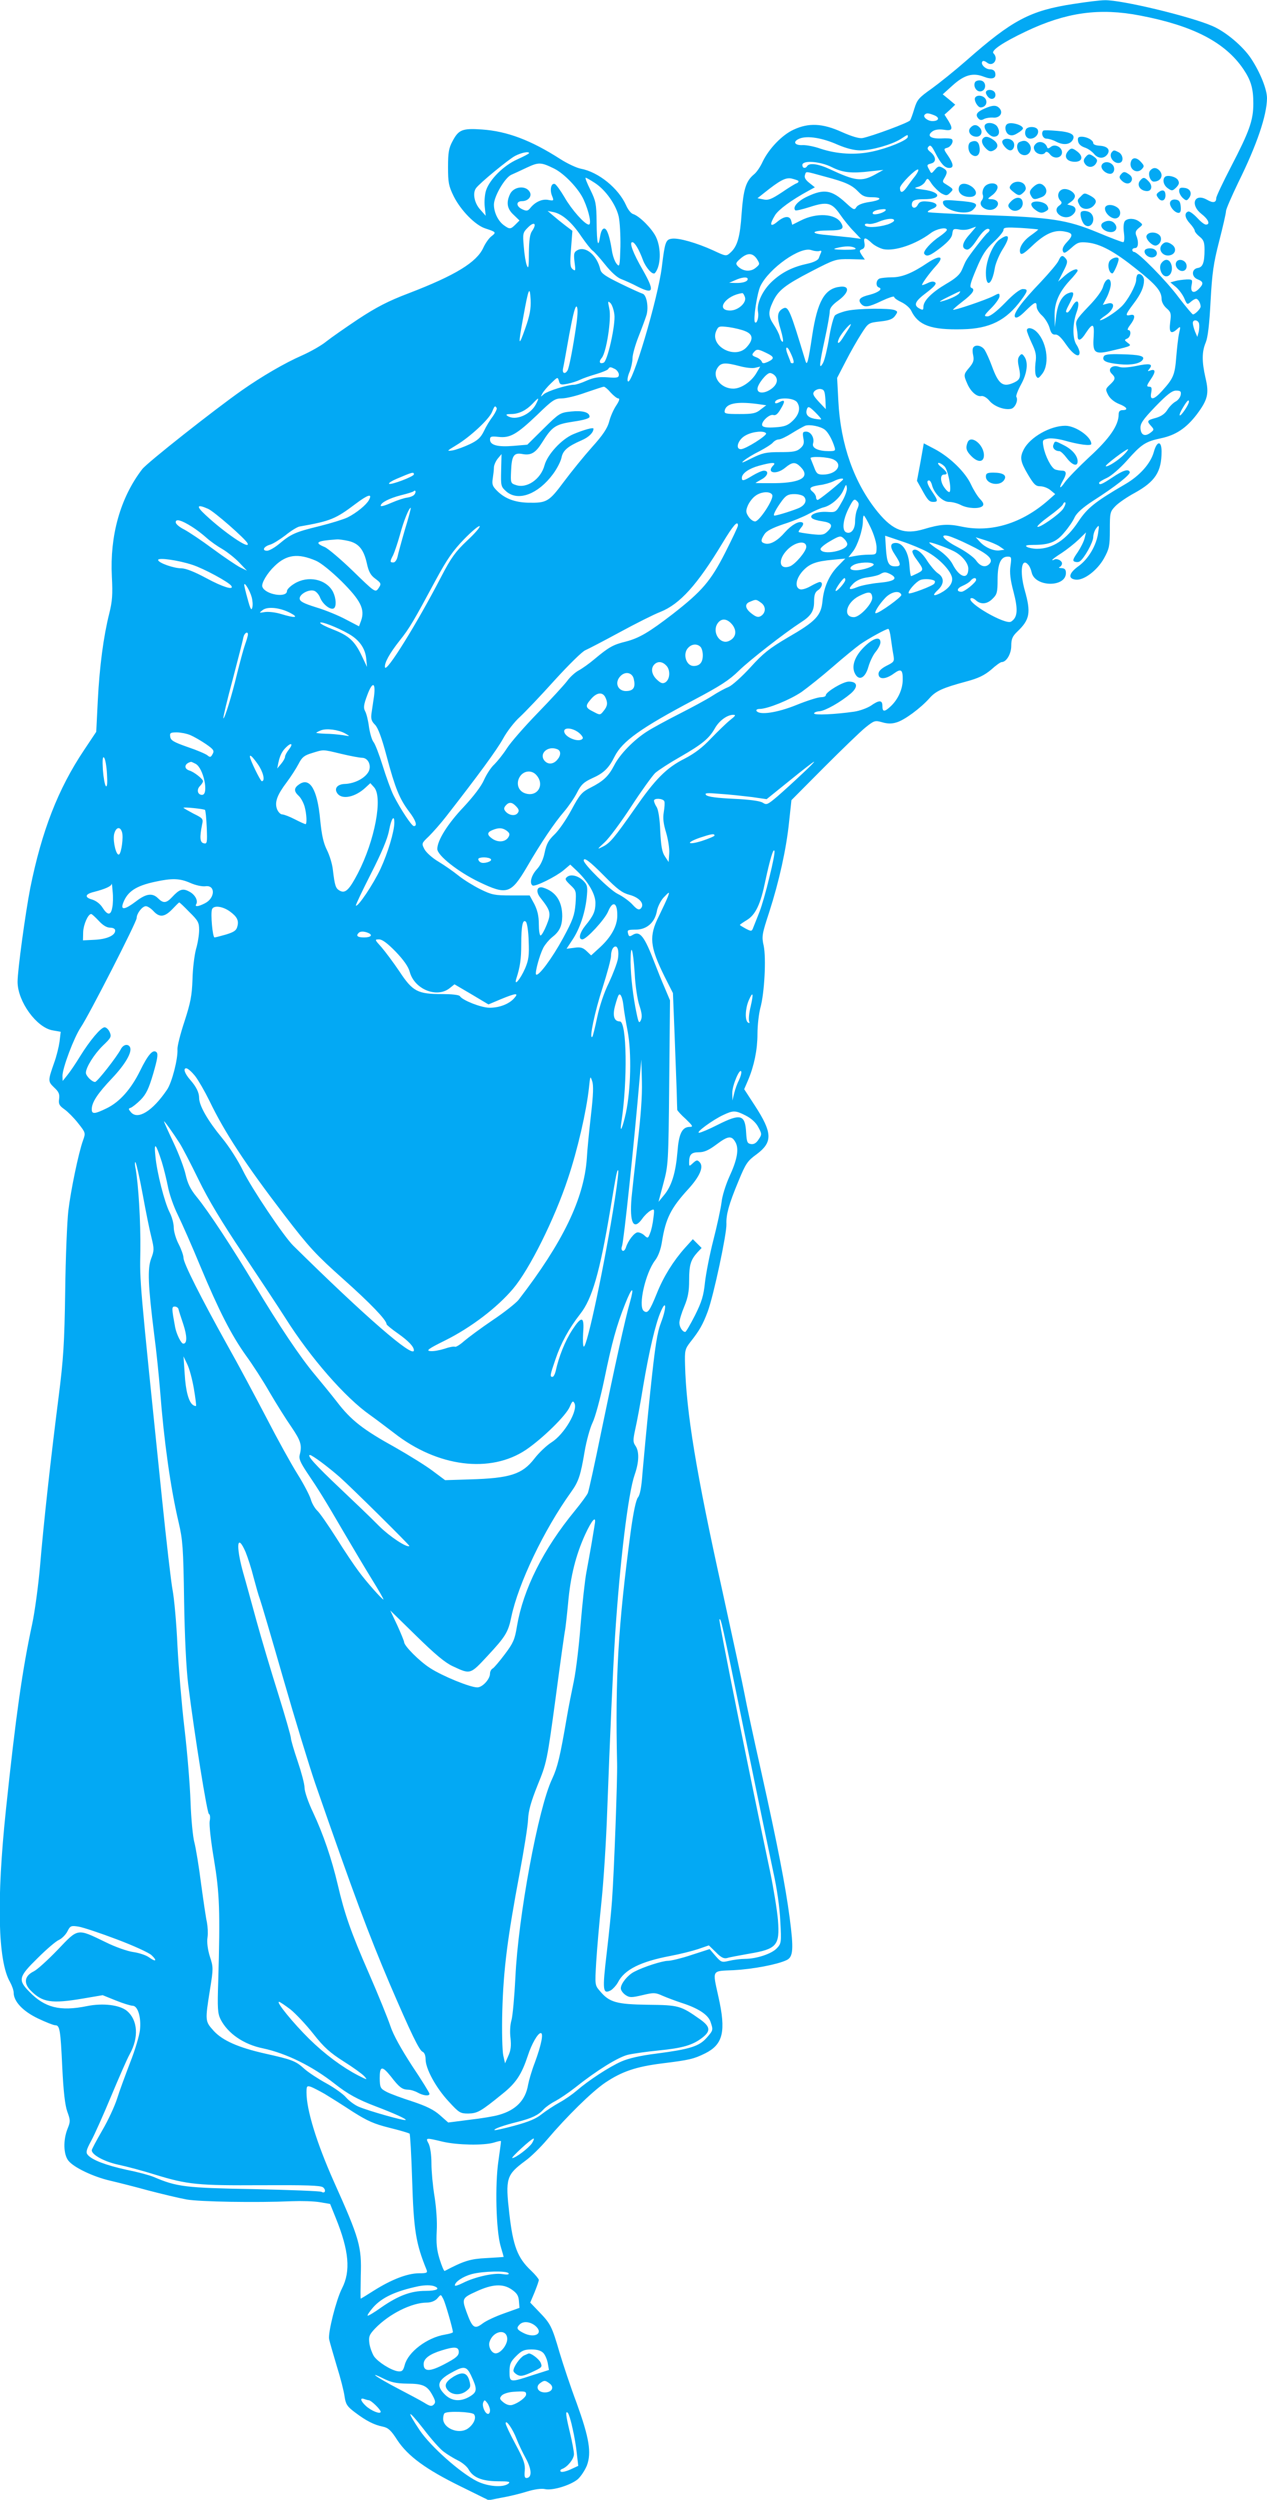 <?xml version="1.0" standalone="no"?>
<!DOCTYPE svg PUBLIC "-//W3C//DTD SVG 20010904//EN"
 "http://www.w3.org/TR/2001/REC-SVG-20010904/DTD/svg10.dtd">
<svg version="1.0" xmlns="http://www.w3.org/2000/svg"
 width="649pt" height="1280pt" viewBox="0 0 649 1280"
 preserveAspectRatio="xMidYMid meet">
<g transform="translate(0,1280) scale(0.1,-0.1)"
fill="#03a9f4" stroke="none">
<path d="M5500 12780 c-224 -34 -315 -83 -550 -290 -58 -51 -138 -115 -178
-144 -65 -46 -74 -56 -88 -101 -8 -27 -18 -55 -22 -61 -7 -12 -197 -82 -244
-91 -17 -3 -54 8 -106 31 -99 45 -170 48 -247 12 -59 -27 -126 -97 -158 -163
-12 -27 -32 -56 -45 -66 -41 -34 -54 -76 -63 -198 -8 -123 -22 -171 -58 -203
-21 -19 -22 -19 -88 12 -86 39 -175 64 -210 60 -33 -4 -37 -15 -53 -146 -20
-162 -155 -615 -174 -584 -4 6 0 28 9 48 8 20 15 52 15 70 0 18 14 68 31 111
17 43 35 92 40 108 13 41 1 105 -19 111 -10 3 -61 26 -114 52 -78 38 -98 52
-103 72 -16 72 -75 122 -117 99 -18 -10 -20 -17 -15 -61 6 -44 5 -48 -9 -37
-14 11 -15 28 -9 105 l7 92 -37 28 c-21 16 -49 39 -64 52 l-26 22 30 -6 c45
-9 95 -53 143 -125 24 -35 50 -67 57 -72 7 -4 36 -36 64 -71 31 -39 63 -68 83
-75 18 -7 57 -24 85 -39 82 -41 87 -23 26 85 -51 88 -71 143 -54 143 12 0 34
-36 55 -93 15 -39 50 -78 61 -65 30 35 33 125 6 183 -19 42 -85 109 -118 119
-11 3 -27 24 -36 45 -39 87 -141 170 -231 187 -22 4 -69 26 -105 49 -151 97
-273 143 -402 152 -101 7 -120 -1 -151 -60 -19 -35 -23 -58 -23 -132 0 -79 3
-97 29 -150 36 -72 111 -149 163 -165 55 -18 56 -20 30 -40 -13 -10 -31 -36
-41 -58 -34 -75 -144 -142 -381 -233 -108 -41 -167 -72 -260 -133 -66 -44
-139 -95 -163 -114 -24 -20 -80 -52 -125 -72 -89 -39 -204 -106 -307 -178
-137 -96 -489 -373 -512 -405 -112 -146 -166 -340 -155 -550 5 -91 2 -126 -13
-187 -30 -119 -50 -272 -59 -446 l-8 -161 -62 -93 c-134 -200 -217 -415 -276
-707 -25 -129 -65 -421 -65 -480 0 -101 98 -236 181 -249 l40 -7 -6 -51 c-4
-28 -16 -76 -27 -106 -33 -94 -33 -97 -1 -128 24 -22 29 -34 26 -58 -4 -26 0
-35 27 -54 17 -12 49 -44 70 -71 39 -49 39 -50 25 -89 -23 -64 -63 -258 -75
-360 -6 -52 -14 -237 -16 -410 -4 -270 -9 -348 -34 -545 -39 -305 -76 -638
-95 -865 -9 -102 -27 -234 -40 -295 -50 -232 -84 -469 -135 -955 -48 -459 -41
-771 21 -878 10 -18 19 -43 19 -55 0 -45 47 -95 124 -132 40 -19 80 -35 89
-35 23 0 27 -21 36 -216 6 -123 14 -194 26 -227 16 -44 16 -50 1 -87 -23 -58
-21 -131 4 -163 27 -35 128 -83 215 -103 39 -9 126 -31 195 -50 69 -18 157
-39 195 -46 68 -12 356 -17 540 -9 50 2 114 0 143 -5 l53 -9 29 -72 c68 -168
77 -272 32 -360 -30 -58 -73 -229 -66 -261 3 -15 21 -76 39 -137 19 -60 37
-131 40 -156 6 -40 13 -51 53 -81 58 -44 98 -64 142 -73 29 -6 43 -19 75 -69
55 -83 147 -150 324 -237 l144 -71 66 13 c36 6 94 20 129 31 39 12 75 17 93
13 38 -9 130 19 168 50 16 14 37 46 47 70 25 66 12 143 -52 320 -31 82 -70
200 -88 260 -39 134 -46 147 -104 207 l-46 48 22 52 c12 30 22 58 22 64 0 5
-18 27 -40 48 -69 65 -92 125 -111 291 -21 182 -15 199 82 271 28 20 78 69
111 108 101 119 229 245 298 292 85 57 157 82 294 99 137 17 159 22 218 51 92
46 108 112 68 290 -31 141 -36 131 78 136 97 5 225 29 272 52 33 16 36 56 15
216 -22 166 -61 368 -146 750 -39 173 -77 351 -85 395 -8 44 -60 283 -114 530
-134 605 -185 915 -191 1158 -2 72 0 80 27 115 46 58 64 89 89 156 30 80 98
399 96 448 -2 49 12 101 62 221 37 90 46 103 93 137 83 62 81 110 -10 250
l-54 83 19 44 c32 75 49 158 49 239 0 44 7 104 15 134 21 76 30 253 17 317
-11 48 -9 59 28 172 51 158 88 325 102 463 l12 111 166 167 c91 91 187 184
213 205 45 36 49 37 85 27 27 -8 49 -9 74 -1 40 11 124 73 170 125 32 36 67
52 186 84 64 17 94 32 129 61 24 22 48 39 54 39 24 0 49 42 49 83 0 35 6 49
31 73 64 61 71 96 38 212 -27 97 -16 172 19 129 6 -6 14 -25 17 -40 19 -74
175 -75 175 -1 0 18 -6 24 -22 25 -13 0 -17 3 -10 6 6 2 12 11 12 18 0 15 -27
28 -41 19 -5 -3 -9 -3 -9 -1 0 3 22 19 49 36 26 17 65 48 86 68 l38 37 -7 -29
c-4 -17 -20 -49 -36 -73 -24 -34 -27 -44 -15 -48 8 -3 19 -3 25 1 23 14 70 99
70 125 0 14 7 35 16 46 14 18 15 16 9 -25 -9 -64 -50 -134 -102 -171 -48 -35
-54 -63 -13 -68 42 -5 111 48 145 109 27 49 30 63 30 146 0 87 1 93 28 121 15
16 60 47 99 68 105 58 138 108 138 212 0 57 -24 56 -40 -3 -16 -58 -72 -121
-146 -164 -156 -91 -194 -122 -240 -191 -61 -93 -132 -140 -212 -140 -20 0
-44 5 -52 10 -11 7 -1 10 35 10 80 0 117 15 157 64 21 24 45 59 53 78 11 22
41 49 93 83 116 74 194 136 189 148 -6 18 -35 9 -91 -29 -51 -34 -66 -40 -66
-26 0 4 18 15 40 25 22 10 67 49 101 87 76 86 96 99 176 116 76 16 130 52 184
123 56 75 63 106 44 186 -19 84 -19 133 1 181 11 26 19 94 25 212 8 146 15
194 44 307 19 74 35 143 35 154 0 10 29 76 63 147 96 194 146 343 147 431 0
46 -35 133 -82 204 -42 63 -130 137 -198 166 -116 50 -466 134 -551 132 -24 0
-96 -9 -159 -19z m342 -60 c271 -52 434 -137 527 -274 39 -58 51 -99 51 -176
0 -86 -20 -142 -114 -323 -42 -81 -76 -153 -76 -161 0 -24 -16 -27 -47 -9 -65
37 -89 -26 -28 -73 35 -27 46 -54 22 -54 -8 0 -28 16 -46 36 -18 19 -38 33
-44 31 -22 -7 -18 -33 8 -61 14 -15 25 -32 25 -38 0 -5 11 -19 25 -30 20 -16
25 -28 25 -66 0 -67 -9 -90 -34 -94 -33 -5 -34 -45 -2 -58 31 -12 33 -23 6
-50 -26 -26 -44 -16 -36 21 5 27 4 29 -27 28 -17 -1 -43 -4 -57 -8 l-25 -7 29
-24 c16 -14 35 -40 43 -59 13 -31 15 -32 32 -17 10 9 22 16 28 16 10 0 23 -22
23 -40 0 -11 -29 -40 -39 -40 -4 0 -37 40 -74 88 -62 84 -208 232 -228 232 -5
0 -9 5 -9 10 0 6 7 10 15 10 16 0 19 32 5 65 -6 15 -2 25 14 38 21 17 21 17 2
32 -23 18 -58 19 -73 4 -7 -7 -10 -30 -6 -60 4 -30 2 -49 -4 -49 -6 0 -64 22
-131 50 -157 65 -238 77 -586 89 -153 6 -281 12 -283 15 -3 3 6 10 21 16 39
14 27 34 -22 38 -33 3 -43 -1 -52 -19 -14 -24 -37 -11 -27 15 5 12 21 16 61
16 92 0 88 37 -5 49 -47 6 -50 8 -27 14 15 4 32 16 38 28 11 19 12 19 33 -13
13 -18 35 -39 49 -48 25 -13 29 -13 45 3 19 19 19 18 -27 47 -12 7 -13 12 -2
29 17 29 15 39 -10 52 -18 10 -24 8 -39 -10 -18 -21 -18 -22 -28 -2 -15 26
-14 28 9 34 27 7 25 34 -2 57 -18 14 -20 21 -11 30 9 10 16 2 33 -31 29 -57
49 -79 72 -79 25 0 23 20 -6 63 -23 33 -23 35 -5 40 20 5 36 33 25 44 -3 4
-28 6 -55 4 -55 -2 -75 14 -45 36 12 9 32 12 56 9 46 -8 52 2 27 44 l-21 33
28 25 27 26 -32 27 -32 26 51 46 c60 54 104 66 160 44 42 -16 64 -9 58 19 -2
12 -12 19 -27 19 -24 0 -51 28 -38 41 3 4 13 1 22 -6 31 -26 63 18 34 47 -14
14 48 56 166 112 206 98 377 122 587 81z m-1057 -510 c30 -12 25 -30 -9 -30
-25 0 -51 22 -39 33 9 9 17 9 48 -3z m-135 -111 c0 -16 -101 -58 -182 -75 -86
-19 -182 -13 -266 15 -31 11 -72 19 -91 18 -43 -2 -52 19 -14 34 40 15 116 3
194 -32 45 -19 84 -29 117 -29 57 0 162 30 207 59 37 24 35 23 35 10z m-1940
-83 c0 -3 -27 -17 -60 -32 -70 -31 -141 -102 -160 -158 -7 -21 -10 -59 -7 -85
l5 -46 -29 33 c-29 32 -39 83 -21 108 16 24 168 149 201 166 33 17 71 24 71
14z m128 -79 c53 -26 127 -104 152 -160 28 -62 41 -127 26 -127 -20 0 -88 76
-125 141 -20 34 -42 64 -49 67 -18 6 -27 -27 -15 -59 11 -27 10 -28 -17 -23
-31 7 -67 -9 -92 -39 -14 -18 -20 -19 -42 -9 -33 15 -34 42 -2 42 32 0 53 26
39 48 -21 35 -83 27 -101 -13 -20 -43 -14 -75 19 -105 l30 -29 -20 -20 c-25
-25 -30 -26 -59 -5 -30 21 -52 66 -52 106 0 43 57 139 89 153 13 6 49 22 80
37 60 28 72 28 139 -5z m1423 7 c56 -28 101 -33 199 -21 l65 7 -45 -25 c-67
-36 -100 -32 -230 29 -57 27 -104 33 -115 16 -9 -15 -25 -12 -25 5 0 26 92 19
151 -11z m427 -45 c-13 -16 -33 -43 -44 -59 -21 -29 -34 -30 -34 -2 0 17 81
99 93 94 4 -2 -3 -17 -15 -33z m-460 -4 c106 -28 137 -43 171 -79 19 -20 34
-26 68 -26 58 0 47 -16 -18 -25 -32 -5 -54 -14 -62 -25 -10 -17 -14 -16 -54
21 -73 67 -112 73 -197 33 -50 -23 -78 -56 -62 -71 3 -3 36 5 74 17 89 29 113
23 155 -38 18 -26 49 -65 70 -86 l37 -39 -52 7 c-29 3 -86 9 -126 13 -87 7
-77 23 15 23 67 0 80 8 61 39 -29 48 -127 53 -208 11 l-42 -21 -5 20 c-7 28
-35 26 -72 -5 -36 -30 -41 -15 -11 34 18 29 83 77 171 125 l33 18 -29 23 c-19
15 -26 28 -22 39 8 21 -5 22 105 -8z m-1179 -33 c54 -36 106 -110 120 -170 6
-26 10 -96 9 -155 -3 -102 -4 -107 -20 -87 -9 11 -19 39 -23 63 -12 79 -26
117 -40 117 -9 0 -17 -15 -21 -40 -10 -65 -17 -39 -18 73 -1 94 -4 108 -32
165 -17 34 -28 62 -24 62 4 0 26 -13 49 -28z m1040 12 c3 -4 0 -9 -7 -12 -8
-2 -42 -23 -77 -47 -53 -35 -70 -42 -95 -36 l-30 6 34 27 c80 64 110 80 140
74 16 -4 32 -9 35 -12z m446 -153 c-16 -15 -65 -25 -65 -13 0 11 21 19 55 21
12 1 15 -3 10 -8z m45 -50 c0 -5 -15 -14 -32 -20 -55 -17 -118 -18 -118 -2 0
5 8 7 18 5 9 -3 33 2 52 10 40 17 80 21 80 7z m-1854 -53 c-12 -16 -16 -48
-17 -113 0 -71 -2 -85 -10 -65 -6 14 -13 57 -16 97 -6 68 -5 72 22 99 32 32
46 19 21 -18z m2240 -19 c-38 -42 -43 -71 -14 -77 11 -2 28 14 50 47 31 48 55
68 66 56 3 -3 -1 -11 -10 -18 -14 -11 -95 -116 -109 -141 -4 -6 -13 -27 -21
-46 -11 -26 -32 -45 -82 -74 -73 -43 -116 -86 -116 -117 0 -17 -3 -18 -20 -9
-32 17 -24 37 35 81 38 29 53 45 46 52 -7 7 -19 7 -36 -1 -14 -7 -28 -12 -31
-12 -8 0 36 61 70 98 46 50 22 59 -43 16 -77 -52 -130 -74 -183 -74 -25 0 -53
-3 -62 -6 -19 -7 -22 -40 -4 -46 21 -7 -1 -25 -46 -37 -51 -12 -63 -25 -46
-46 18 -21 37 -19 108 15 34 16 62 25 62 20 0 -6 17 -18 37 -27 21 -10 43 -29
50 -43 36 -76 102 -100 263 -96 140 3 224 45 301 150 35 47 36 56 8 56 -14 0
-48 -26 -90 -70 -44 -45 -77 -70 -91 -70 -20 0 -18 5 20 43 23 23 42 51 42 60
0 17 -2 17 -32 1 -36 -19 -201 -75 -206 -70 -1 2 20 20 47 41 55 42 68 63 47
71 -11 4 -5 26 25 97 31 74 49 101 89 138 27 25 50 53 50 61 0 14 13 15 88 11
48 -3 88 -7 90 -8 1 -1 -15 -14 -36 -29 -42 -29 -65 -67 -56 -91 5 -12 19 -4
60 35 66 63 113 84 165 75 46 -8 48 -19 13 -56 -17 -18 -24 -34 -20 -44 5 -15
12 -12 43 15 32 29 41 32 84 28 65 -7 137 -45 249 -135 102 -81 130 -114 130
-154 0 -15 11 -35 25 -47 23 -20 25 -27 19 -72 -7 -54 4 -64 37 -34 16 15 17
13 9 -21 -5 -21 -11 -76 -15 -124 -7 -91 -15 -109 -72 -172 -43 -48 -65 -51
-56 -9 4 24 2 30 -11 30 -14 0 -13 6 8 37 27 39 26 56 -2 46 -14 -6 -15 -4 -4
9 20 25 1 29 -69 14 -41 -8 -73 -10 -88 -4 -34 12 -60 -12 -37 -35 22 -21 20
-30 -9 -57 -23 -22 -23 -24 -9 -52 10 -19 31 -36 55 -46 42 -16 51 -32 19 -32
-14 0 -20 -7 -20 -22 0 -56 -47 -124 -150 -218 -56 -52 -113 -111 -126 -130
-26 -38 -32 -31 -9 10 20 34 18 50 -4 50 -11 0 -27 3 -36 6 -20 8 -51 68 -60
116 -6 34 -5 36 22 42 15 4 53 -1 83 -9 77 -22 140 -30 140 -18 0 37 -81 93
-133 93 -77 0 -180 -58 -213 -121 -21 -41 -18 -62 21 -128 31 -52 40 -61 64
-61 16 0 39 -9 52 -20 l24 -20 -35 -31 c-134 -118 -291 -167 -441 -136 -74 16
-113 13 -199 -13 -96 -28 -155 -7 -232 86 -122 148 -193 347 -204 574 l-6 115
44 85 c24 47 60 110 80 141 36 56 36 56 97 63 46 5 64 12 76 29 14 20 14 22
-2 29 -28 11 -187 9 -243 -3 -28 -6 -56 -17 -63 -24 -7 -7 -21 -58 -30 -114
-9 -56 -23 -114 -31 -129 -22 -40 -20 -11 9 122 14 64 25 127 25 141 0 17 13
34 45 57 54 40 59 75 10 70 -81 -8 -118 -74 -145 -252 -20 -133 -26 -155 -34
-129 -80 265 -88 284 -116 269 -29 -16 -32 -42 -11 -108 10 -34 15 -62 10 -62
-5 0 -12 12 -15 27 -4 15 -18 42 -31 61 -28 42 -29 64 -4 117 27 58 61 85 198
156 120 62 124 63 198 62 l75 -2 -16 23 c-13 21 -13 24 2 30 11 4 15 14 12 31
-6 32 4 32 38 0 14 -13 42 -27 60 -31 59 -11 165 25 241 82 30 23 83 33 83 17
0 -5 -15 -18 -33 -31 -49 -32 -90 -79 -83 -91 12 -18 29 -12 86 32 39 31 56
51 58 70 3 25 6 27 35 22 18 -4 43 -2 57 4 14 5 27 10 29 10 2 1 -13 -17 -33
-40z m-586 -69 c10 -7 -6 -9 -55 -9 -53 1 -63 3 -40 9 44 11 78 11 95 0z
m-182 -15 c8 3 11 0 8 -7 -3 -7 -9 -21 -12 -30 -4 -10 -25 -21 -57 -28 -75
-16 -130 -43 -181 -90 -50 -46 -82 -114 -73 -158 5 -25 -6 -63 -16 -52 -10 12
11 149 28 185 44 91 206 206 262 184 15 -5 33 -7 41 -4z m-321 -41 c16 -26 16
-27 -7 -46 -26 -21 -64 -18 -90 8 -13 14 -12 18 13 40 36 31 62 30 84 -2z
m-47 -103 c0 -13 -26 -21 -63 -20 l-32 1 30 13 c35 16 65 19 65 6z m-1139
-251 c-36 -103 -38 -91 -10 60 26 144 33 161 37 85 2 -46 -4 -80 -27 -145z
m2223 179 c-7 -12 -53 -33 -94 -43 -14 -3 2 7 35 23 71 35 68 34 59 20z
m-1098 -21 c9 -28 -35 -68 -76 -68 -77 0 -23 78 62 89 4 1 10 -9 14 -21z
m-669 -88 c7 -50 -35 -240 -55 -247 -21 -9 -26 6 -10 24 24 27 51 201 39 253
-8 38 -8 41 6 28 8 -8 17 -34 20 -58z m-194 -47 c-17 -120 -38 -227 -46 -240
-13 -21 -28 -15 -23 10 3 12 17 91 32 175 19 102 31 149 38 142 6 -6 6 -35 -1
-87z m3189 0 c2 -10 1 -29 -2 -43 l-7 -25 -12 28 c-6 16 -11 35 -11 43 0 20
27 17 32 -3z m-1796 -28 c-9 -14 -23 -36 -32 -50 -20 -31 -30 -26 -14 7 13 24
50 68 58 68 2 0 -3 -11 -12 -25z m-528 -11 c39 -16 42 -42 8 -80 -58 -68 -193
3 -157 82 11 24 14 25 64 19 28 -4 67 -13 85 -21z m229 -106 c19 -39 23 -58
13 -58 -6 0 -10 2 -10 4 0 2 -7 20 -15 40 -16 39 -5 51 12 14z m-122 -5 c42
-20 44 -29 8 -46 -21 -9 -27 -9 -31 1 -2 7 -15 18 -29 23 -21 8 -23 12 -13 24
16 19 21 19 65 -2z m-135 -68 c30 -8 65 -12 79 -8 l25 6 -20 -34 c-26 -44 -78
-79 -118 -79 -64 0 -111 61 -81 106 18 28 39 29 115 9z m-639 -15 c10 -6 19
-19 19 -28 0 -16 -8 -18 -59 -14 -44 3 -69 -1 -106 -17 -26 -12 -55 -21 -64
-21 -35 0 -136 -32 -155 -48 -18 -16 -18 -16 -8 3 6 11 26 35 45 53 33 32 34
33 40 11 5 -19 10 -21 44 -14 20 4 49 13 63 20 14 7 51 20 82 29 31 9 60 21
63 26 8 13 12 12 36 0z m817 -32 c19 -19 14 -45 -14 -67 -35 -27 -74 -28 -74
-2 0 23 46 81 64 81 7 0 17 -5 24 -12z m-840 -88 c15 -16 32 -30 39 -30 9 0 5
-13 -11 -37 -14 -21 -30 -58 -36 -83 -9 -33 -32 -68 -88 -130 -41 -46 -106
-126 -144 -177 -76 -102 -87 -109 -183 -107 -69 2 -119 21 -159 61 -23 23 -27
33 -22 63 3 19 6 45 6 56 0 12 9 32 19 45 l20 24 -2 -83 c-2 -81 -1 -84 27
-109 61 -52 163 -13 239 90 20 27 39 64 43 83 7 37 31 58 102 89 38 16 62 40
62 60 0 8 -48 -5 -103 -28 -60 -25 -133 -104 -148 -160 -19 -71 -92 -121 -148
-100 -25 8 -26 12 -23 72 3 78 14 95 59 86 43 -8 67 7 99 58 52 83 68 94 160
108 56 8 84 17 84 25 0 23 -35 33 -95 27 -56 -6 -60 -8 -141 -88 l-83 -82 -71
-6 c-81 -7 -120 4 -120 32 0 16 6 18 43 14 60 -7 94 13 199 113 78 76 91 84
126 84 21 0 76 13 122 30 47 16 89 30 93 30 5 0 21 -13 35 -30z m1100 -35 l2
-50 -36 38 c-29 32 -33 41 -23 53 7 8 22 14 33 12 18 -3 21 -11 24 -53z m1820
23 c-2 -12 -14 -28 -26 -34 -13 -7 -32 -26 -42 -42 -13 -21 -32 -34 -60 -42
-45 -12 -47 -16 -23 -42 15 -17 15 -19 -3 -33 -28 -22 -49 -14 -52 20 -2 25 9
43 76 113 61 63 86 82 106 82 23 0 27 -4 24 -22z m-3303 -48 c-28 -54 -105
-86 -145 -60 -11 7 -7 10 18 10 40 0 78 19 111 54 32 34 35 33 16 -4z m1338
10 c19 -28 11 -63 -24 -96 -23 -22 -40 -29 -88 -32 -38 -3 -61 0 -66 8 -10 17
35 61 56 55 12 -4 23 5 38 31 25 41 22 51 -8 34 -12 -6 -21 -7 -21 -1 0 27 94
28 113 1z m2007 3 c0 -15 -41 -75 -47 -70 -3 3 5 22 17 41 21 35 30 43 30 29z
m-2215 -11 l50 -7 -29 -22 c-24 -20 -41 -23 -108 -23 -70 0 -79 2 -76 17 7 37
59 48 163 35z m-1331 -21 c3 -4 -6 -23 -19 -42 -14 -18 -35 -52 -46 -76 -16
-33 -32 -48 -72 -67 -29 -14 -68 -28 -87 -32 -34 -5 -33 -4 18 27 70 42 166
131 182 169 13 32 16 35 24 21z m1662 -58 c-1 -2 -17 0 -35 3 -35 7 -47 24
-37 51 6 14 12 11 41 -17 19 -19 33 -35 31 -37z m20 -54 c17 -14 37 -51 48
-86 7 -21 4 -23 -28 -23 -55 0 -89 16 -81 40 8 27 -11 60 -36 60 -17 0 -19 -5
-14 -33 5 -26 2 -37 -15 -52 -18 -17 -37 -20 -104 -20 -73 0 -90 -4 -147 -32
-45 -23 -57 -27 -39 -12 14 12 50 34 81 49 30 16 61 35 68 44 8 9 21 16 30 16
10 0 39 14 66 31 27 17 58 34 69 39 24 8 80 -3 102 -21z m-302 -18 c7 -10
-105 -81 -129 -81 -31 0 -14 51 25 71 36 20 95 25 104 10z m1835 -107 c-28
-30 -88 -68 -95 -61 -5 5 103 87 114 87 3 0 -5 -12 -19 -26z m-1489 -27 c51
-26 15 -77 -55 -77 -27 0 -33 5 -45 38 -8 20 -16 40 -18 45 -6 12 91 8 118 -6z
m-308 -29 c-40 -40 14 -51 60 -13 36 30 52 31 78 5 52 -52 6 -82 -130 -84 -55
0 -100 0 -100 1 0 1 14 9 30 18 33 17 41 45 13 45 -10 0 -36 -12 -58 -25 -46
-28 -55 -30 -55 -12 0 23 36 48 87 62 65 18 91 19 75 3z m-1842 -47 c0 -11
-119 -56 -127 -48 -3 4 14 15 38 25 82 35 89 37 89 23z m2195 -30 c-36 -34
-120 -101 -127 -101 -4 0 -8 6 -8 14 0 7 -7 19 -15 26 -25 20 -17 28 33 36 26
3 58 13 72 20 29 15 59 19 45 5z m-4 -113 c-29 -52 -30 -52 -75 -49 -51 3 -94
-15 -77 -32 6 -6 29 -13 52 -16 50 -7 58 -22 29 -51 -19 -19 -28 -21 -83 -15
-34 4 -64 9 -66 11 -2 2 4 12 13 23 10 11 13 22 7 25 -17 11 -56 -11 -90 -49
-38 -44 -75 -65 -102 -58 -23 6 -24 16 -3 48 11 17 41 32 97 51 45 14 105 39
132 54 28 15 62 30 77 33 37 10 83 50 99 89 13 30 14 31 17 10 2 -12 -10 -46
-27 -74z m-2189 39 c-6 -7 -22 -13 -36 -15 -13 -1 -50 -13 -80 -26 -31 -14
-56 -21 -56 -16 0 16 42 38 103 54 33 8 62 17 65 20 11 11 15 -4 4 -17z m1834
-2 c8 -21 -66 -134 -88 -135 -10 0 -25 11 -34 25 -14 21 -14 30 -4 55 7 17 24
40 38 50 30 24 80 26 88 5z m-2066 -25 c-13 -25 -65 -67 -109 -89 -20 -10 -85
-30 -145 -45 -123 -30 -145 -40 -205 -90 -24 -20 -52 -36 -63 -36 -28 0 -17
22 15 31 15 4 50 26 79 48 28 23 61 43 72 45 160 28 185 39 286 115 65 49 89
56 70 21z m2229 16 c15 -18 6 -40 -22 -55 -22 -11 -115 -41 -130 -41 -10 0 8
35 40 78 20 26 31 32 62 32 21 0 44 -6 50 -14z m273 -61 c-7 -14 -12 -43 -12
-64 0 -41 -20 -67 -45 -57 -23 9 -18 63 12 123 24 47 29 51 42 38 12 -11 12
-19 3 -40z m1054 0 c-19 -28 -123 -101 -132 -92 -3 3 23 27 59 53 36 26 69 54
72 62 3 8 8 12 12 9 3 -4 -2 -18 -11 -32z m-4381 0 c30 -12 193 -155 203 -177
16 -37 -120 56 -215 145 -50 46 -45 57 12 32z m1009 -107 c-18 -62 -35 -125
-38 -140 -4 -16 -13 -28 -21 -28 -18 0 -19 4 -1 38 7 15 23 62 35 105 19 71
46 137 55 137 2 0 -11 -51 -30 -112z m2386 10 c17 -35 30 -80 30 -100 0 -37
-1 -38 -39 -38 -21 0 -53 -3 -72 -7 l-33 -6 22 28 c25 31 52 114 52 157 0 15
2 28 5 28 3 0 19 -28 35 -62z m-3477 5 c21 -13 54 -38 75 -57 20 -18 57 -44
82 -58 25 -15 63 -45 85 -68 l40 -42 -35 17 c-19 10 -82 52 -140 95 -58 43
-124 87 -147 99 -24 12 -43 28 -43 37 0 19 29 11 83 -23z m2797 6 c0 -6 -30
-69 -66 -140 -74 -145 -118 -196 -268 -313 -121 -93 -171 -123 -240 -141 -66
-16 -88 -29 -161 -90 -27 -23 -64 -49 -81 -58 -17 -9 -44 -33 -59 -54 -16 -21
-84 -95 -151 -164 -67 -69 -138 -150 -157 -180 -19 -30 -49 -67 -65 -83 -17
-15 -40 -51 -53 -80 -14 -32 -52 -82 -104 -138 -81 -85 -135 -171 -135 -215 0
-33 106 -117 214 -169 142 -68 163 -62 244 75 73 126 142 228 192 286 22 26
52 69 66 97 21 41 34 53 77 73 59 26 86 52 115 111 40 79 134 146 406 290 136
72 181 101 231 150 54 53 235 194 317 247 52 33 68 58 68 106 0 35 5 49 20 59
21 13 28 42 9 42 -5 0 -27 -10 -48 -22 -21 -12 -45 -19 -54 -15 -27 10 -20 53
13 91 35 39 67 52 158 60 l62 6 -36 -37 c-46 -46 -74 -108 -81 -181 -7 -75
-35 -104 -179 -187 -93 -55 -125 -80 -190 -152 -43 -47 -93 -92 -111 -100 -18
-7 -57 -28 -86 -47 -28 -18 -104 -59 -167 -91 -63 -32 -137 -72 -165 -90 -68
-43 -141 -118 -169 -174 -29 -56 -56 -81 -121 -114 -45 -23 -55 -34 -99 -116
-27 -50 -66 -106 -87 -125 -29 -28 -40 -47 -49 -91 -7 -36 -22 -67 -41 -87
-28 -31 -38 -71 -21 -82 13 -8 121 46 160 79 l33 28 36 -34 c56 -54 93 -117
93 -162 0 -43 -10 -66 -52 -117 -29 -36 -37 -70 -15 -70 21 0 115 102 132 143
24 58 48 46 47 -23 -1 -52 -31 -107 -87 -159 l-47 -43 -23 22 c-19 18 -32 22
-64 17 l-39 -5 29 44 c38 56 65 136 74 215 6 57 4 67 -14 86 -27 29 -67 39
-86 23 -13 -10 -10 -16 16 -41 31 -29 31 -32 27 -97 -5 -58 -13 -82 -64 -176
-56 -103 -126 -197 -138 -186 -7 8 17 98 37 137 9 17 29 41 44 53 39 30 52 58
53 108 0 77 -33 127 -98 147 -32 9 -40 -20 -13 -53 52 -66 55 -79 31 -138 -12
-30 -26 -54 -31 -54 -5 0 -9 26 -9 58 0 42 -7 71 -23 103 l-24 44 -94 0 c-86
0 -100 3 -159 32 -36 18 -86 49 -112 70 -26 21 -72 53 -102 71 -32 19 -63 47
-72 64 -15 29 -15 30 23 66 21 21 61 66 88 101 163 209 260 341 292 399 20 37
59 87 86 111 27 25 108 110 179 189 72 79 142 148 157 153 14 6 93 47 174 91
81 44 176 92 210 105 100 40 189 139 317 351 56 93 80 120 80 91z m-1387 -77
c-60 -57 -81 -85 -134 -187 -124 -239 -281 -492 -287 -462 -4 22 23 71 76 138
49 61 71 99 184 309 58 107 88 150 145 209 40 41 76 71 80 67 4 -4 -24 -37
-64 -74z m1947 -18 c0 -34 -127 -59 -137 -27 -3 6 19 25 49 42 48 28 54 29 70
14 10 -9 18 -22 18 -29z m410 -40 c58 -32 116 -91 126 -129 7 -29 -14 -58 -59
-82 -38 -19 -43 -12 -12 17 32 30 32 63 0 84 -14 9 -39 39 -56 65 -28 46 -63
69 -75 50 -3 -5 6 -24 19 -41 39 -54 40 -56 8 -73 -17 -8 -32 -15 -34 -15 -3
0 -7 27 -9 60 -5 64 -34 110 -69 110 -30 0 -32 -20 -5 -60 32 -49 33 -60 2
-60 -34 0 -43 17 -48 91 l-4 66 83 -28 c46 -15 106 -40 133 -55z m215 36 c95
-46 124 -72 105 -95 -19 -23 -47 -18 -70 15 -11 16 -52 46 -90 66 -74 38 -103
71 -53 60 16 -4 64 -24 108 -46z m154 -7 l26 -18 -23 -3 c-31 -5 -75 14 -102
43 l-22 24 48 -15 c26 -8 59 -22 73 -31z m-3334 27 c52 -12 78 -43 94 -114 9
-43 20 -62 42 -78 33 -25 34 -27 15 -54 -14 -18 -20 -13 -128 92 -62 60 -128
116 -145 123 -56 23 -41 32 62 39 11 1 38 -3 60 -8z m3100 -52 c42 -21 75 -61
75 -90 0 -59 -46 -45 -81 24 -12 23 -40 51 -69 71 -27 17 -50 35 -50 39 0 6
85 -24 125 -44z m-755 22 c0 -23 -56 -89 -84 -100 -56 -20 -63 35 -12 86 40
40 96 49 96 14z m-2512 -71 c26 -11 79 -54 132 -106 97 -97 120 -142 100 -200
l-11 -30 -67 35 c-37 20 -105 48 -152 62 -67 21 -85 31 -85 46 0 22 47 48 74
39 10 -3 25 -19 31 -36 14 -34 53 -64 70 -54 14 9 12 51 -4 84 -34 66 -129 86
-199 42 -20 -12 -37 -29 -37 -37 0 -37 -111 -19 -126 21 -7 17 24 70 63 107
61 59 120 66 211 27z m3558 -26 c-5 -35 -1 -72 16 -135 24 -92 20 -130 -13
-151 -29 -18 -228 97 -207 119 5 4 16 0 26 -9 26 -24 59 -21 87 8 22 21 25 33
25 97 0 81 16 118 52 118 19 0 20 -4 14 -47z m-4191 5 c59 -19 188 -89 200
-108 15 -24 -44 -6 -129 40 -59 32 -105 50 -127 50 -39 0 -119 28 -119 43 0
13 102 -1 175 -25z m3490 3 c6 -10 -55 -31 -91 -31 -32 0 -37 13 -12 27 27 15
94 17 103 4z m86 -51 c41 -22 21 -37 -58 -44 -42 -4 -92 -14 -111 -22 -44 -18
-51 -12 -20 19 17 16 42 27 74 31 28 4 56 11 64 17 19 11 27 11 51 -1z m-231
-29 c0 -14 -49 -68 -50 -55 0 11 38 64 46 64 2 0 4 -4 4 -9z m458 -6 c2 -2 1
-8 -2 -13 -7 -12 -125 -56 -131 -50 -8 8 36 59 59 68 18 8 65 5 74 -5z m212 6
c0 -13 -59 -61 -75 -61 -27 0 -24 18 5 30 16 7 35 18 41 26 13 16 29 19 29 5z
m-3711 -88 c5 -18 7 -42 3 -55 -4 -16 -10 -6 -23 43 -10 35 -18 69 -18 74 0
19 29 -29 38 -62z m3179 -1 c4 -29 -63 -102 -94 -102 -58 0 -40 74 26 108 51
25 64 24 68 -6z m149 12 c3 -10 -113 -94 -131 -94 -11 0 15 43 48 78 31 33 75
41 83 16z m-719 -40 c26 -18 26 -51 0 -68 -13 -8 -24 -6 -45 10 -37 27 -41 52
-11 63 31 13 31 13 56 -5z m-2410 -53 c45 -24 24 -27 -48 -5 -29 9 -67 13 -84
10 -30 -5 -30 -5 -11 10 25 20 90 13 143 -15z m2265 -62 c23 -32 16 -65 -19
-81 -45 -21 -88 44 -59 89 20 30 51 27 78 -8z m-1966 -45 c54 -31 84 -74 89
-127 l4 -42 -26 55 c-36 77 -67 105 -146 136 -37 14 -68 30 -68 35 0 11 90
-24 147 -57z m2776 -21 c4 -27 9 -65 13 -85 6 -35 5 -37 -35 -57 -27 -14 -41
-28 -41 -41 0 -31 37 -30 81 3 35 25 44 18 43 -36 -1 -48 -25 -99 -61 -133
-33 -31 -43 -30 -43 1 0 31 -16 32 -60 1 -19 -12 -57 -26 -85 -30 -98 -14
-205 -19 -205 -9 0 5 12 10 27 11 30 2 109 47 161 91 39 34 35 61 -10 61 -30
0 -118 -53 -118 -70 0 -6 -12 -10 -26 -10 -14 0 -71 -18 -125 -40 -99 -40
-190 -53 -204 -30 -3 6 4 10 17 10 42 1 153 46 214 87 32 23 104 80 159 128
55 48 119 100 141 116 45 31 133 79 144 79 4 0 10 -21 13 -47z m-3293 18 c0
-5 -6 -27 -14 -49 -8 -22 -26 -89 -41 -149 -28 -117 -65 -236 -71 -231 -2 2
19 92 48 199 28 107 53 204 55 217 5 21 23 32 23 13z m2318 -63 c7 -7 12 -26
12 -43 0 -37 -16 -55 -47 -55 -39 0 -58 64 -27 94 18 19 45 21 62 4z m-174
-97 c21 -23 18 -70 -6 -85 -13 -8 -23 -5 -43 14 -27 25 -33 58 -13 78 18 18
42 15 62 -7z m-168 -66 c10 -41 1 -60 -31 -63 -49 -6 -71 42 -36 77 25 25 59
17 67 -14z m-1330 -89 c-4 -28 -10 -67 -13 -88 -4 -29 0 -41 18 -59 15 -15 34
-65 60 -163 43 -162 66 -217 114 -281 34 -44 45 -75 25 -75 -11 0 -68 86 -104
157 -13 26 -38 95 -56 153 -18 58 -39 112 -47 121 -8 10 -18 44 -23 77 -4 33
-13 69 -20 81 -9 17 -7 33 11 81 26 71 44 69 35 -4z m1184 -5 c14 -28 13 -46
-8 -71 -17 -22 -19 -22 -49 -6 -45 22 -47 30 -17 65 29 35 59 40 74 12z m640
-118 c-19 -15 -63 -58 -98 -94 -44 -47 -84 -77 -136 -104 -92 -46 -150 -105
-254 -255 -105 -150 -128 -178 -166 -196 -29 -15 -28 -13 11 23 23 21 84 103
136 183 52 80 108 157 123 172 16 14 74 52 129 83 111 64 147 93 177 146 22
39 62 68 93 69 16 0 13 -5 -15 -27z m-1971 -69 c26 -15 26 -15 -14 -8 -22 3
-61 7 -87 7 -27 1 -48 3 -48 5 0 1 10 7 23 12 28 12 91 4 126 -16z m1195 5
c14 -11 24 -25 21 -30 -16 -25 -95 6 -95 37 0 21 43 17 74 -7z m-1989 -13 c19
-8 55 -29 80 -46 39 -27 44 -34 34 -51 -9 -17 -13 -18 -26 -7 -8 7 -54 27
-102 43 -71 25 -87 34 -89 53 -3 19 1 22 33 22 19 0 51 -6 70 -14z m506 -72
c-12 -15 -21 -32 -21 -39 0 -7 -9 -23 -20 -36 l-20 -24 6 30 c8 37 19 59 40
79 26 26 37 18 15 -10z m1373 0 c21 -8 20 -33 -1 -56 -19 -21 -44 -23 -61 -6
-35 35 11 82 62 62z m-1106 -24 c46 -11 94 -20 106 -20 34 0 52 -45 31 -76
-21 -32 -71 -56 -117 -58 -42 -1 -59 -25 -38 -51 25 -30 90 -16 141 31 l26 24
19 -21 c46 -51 4 -273 -83 -441 -44 -84 -64 -104 -92 -89 -22 12 -26 25 -36
108 -3 29 -17 74 -30 100 -18 36 -27 75 -35 156 -14 153 -52 218 -106 182 -29
-19 -30 -36 -4 -60 11 -10 24 -34 30 -54 11 -39 13 -91 5 -91 -3 0 -28 11 -55
25 -27 14 -56 25 -65 25 -8 0 -20 12 -26 27 -13 35 0 72 50 138 21 28 48 70
60 93 18 35 29 44 69 56 61 19 54 19 150 -4z m-1200 -103 c3 -47 1 -69 -6 -62
-5 6 -12 43 -15 83 -3 53 -1 70 6 63 6 -6 13 -44 15 -84z m772 51 c28 -39 40
-88 21 -88 -7 0 -61 111 -61 126 0 12 13 0 40 -38z m-318 1 c41 -22 69 -159
33 -159 -23 0 -29 27 -11 45 9 9 16 20 16 25 0 11 -46 48 -71 55 -29 10 -24
36 9 44 2 1 12 -4 24 -10z m3103 -55 c-38 -36 -94 -87 -123 -112 -50 -42 -55
-45 -75 -32 -14 9 -66 16 -150 20 -84 4 -131 10 -140 19 -10 11 4 12 73 6 47
-3 119 -11 161 -16 l76 -11 119 96 c65 53 121 96 124 96 3 -1 -26 -30 -65 -66z
m-1361 1 c51 -51 9 -121 -57 -96 -34 13 -45 53 -23 86 19 28 56 33 80 10z
m659 -138 c3 -7 1 -32 -3 -56 -5 -31 -2 -58 12 -104 10 -34 18 -82 16 -107
l-3 -44 -19 29 c-15 22 -20 53 -24 130 -2 61 -10 109 -18 122 -8 12 -14 27
-14 33 0 15 47 12 53 -3z m-758 -27 c14 -15 15 -23 6 -34 -13 -16 -45 -11 -62
10 -9 11 -8 18 1 29 17 20 33 19 55 -5z m-1595 -17 c3 -3 7 -43 9 -90 3 -78 2
-85 -15 -81 -20 4 -22 30 -9 95 7 30 5 33 -44 57 -28 15 -51 28 -51 30 0 5
104 -6 110 -11z m970 -65 c0 -44 -33 -155 -71 -237 -36 -77 -116 -197 -126
-188 -2 3 33 76 77 163 55 108 85 179 93 222 11 60 27 84 27 40z m-1395 -49
c8 -25 -3 -106 -15 -114 -14 -9 -32 64 -26 101 8 38 31 46 41 13z m1971 7 c15
-12 17 -18 8 -33 -15 -24 -50 -28 -80 -9 -30 20 -31 34 -1 46 32 13 51 12 73
-4z m1064 -24 c0 -4 -29 -16 -65 -28 -75 -23 -84 -9 -9 17 57 19 74 22 74 11z
m281 -214 c-16 -68 -39 -148 -51 -178 -12 -30 -26 -65 -31 -78 -8 -22 -10 -22
-39 -7 -16 9 -30 17 -30 19 0 2 16 13 34 24 46 27 72 82 96 200 24 112 42 172
47 155 3 -7 -9 -68 -26 -135z m-1426 92 c7 -11 -39 -25 -54 -15 -6 3 -11 10
-11 16 0 12 57 12 65 -1z m580 -85 c68 -69 92 -87 130 -97 52 -14 79 -48 57
-70 -9 -9 -19 -5 -41 19 -15 17 -50 43 -77 56 -42 21 -174 152 -174 171 0 19
31 -4 105 -79z m-2120 -36 c27 -12 60 -19 77 -17 52 8 51 -60 -2 -87 -33 -17
-54 -20 -45 -5 11 18 -6 50 -36 65 -33 18 -50 12 -88 -29 -29 -31 -45 -32 -71
-6 -29 29 -61 25 -113 -15 -58 -44 -81 -47 -66 -8 22 58 65 87 163 108 87 19
127 18 181 -6z m-400 -126 c-7 -41 -24 -41 -50 0 -12 19 -33 35 -53 41 -40 11
-37 28 9 39 58 15 89 29 91 41 1 6 3 -11 5 -39 3 -27 2 -65 -2 -82z m2845 53
c-5 -13 -25 -56 -44 -95 -53 -105 -48 -157 28 -311 l43 -85 8 -200 c4 -110 9
-243 11 -295 1 -52 3 -99 3 -103 1 -4 20 -26 44 -47 35 -34 39 -40 21 -40 -40
0 -57 -34 -64 -129 -9 -107 -30 -175 -69 -221 l-28 -34 25 94 c25 93 26 102
30 517 l4 421 -27 64 c-15 34 -38 92 -52 128 -52 136 -75 166 -112 143 -16
-10 -20 -9 -24 8 -5 17 0 19 40 19 56 0 98 37 108 96 4 21 19 51 33 67 31 33
34 34 22 3z m-2450 -76 c45 -44 50 -54 50 -92 0 -24 -7 -68 -16 -98 -8 -30
-17 -100 -18 -155 -3 -84 -10 -119 -41 -215 -21 -63 -37 -127 -36 -142 3 -49
-28 -170 -53 -207 -74 -110 -151 -158 -186 -115 -13 15 -13 18 0 22 8 3 31 21
51 41 28 29 41 56 64 134 21 73 26 100 17 109 -18 18 -44 -12 -85 -96 -46 -93
-104 -158 -169 -190 -63 -31 -78 -32 -78 -6 0 36 30 81 105 160 68 72 105 136
90 160 -11 17 -34 11 -46 -12 -21 -40 -121 -168 -132 -168 -16 0 -47 31 -47
47 0 28 43 96 87 139 42 40 45 46 35 69 -6 14 -18 25 -26 25 -19 0 -76 -68
-126 -149 -22 -36 -51 -79 -65 -96 l-24 -30 -1 26 c0 40 59 197 94 249 42 62
286 539 286 559 0 24 29 61 47 61 9 0 26 -11 39 -25 31 -34 57 -31 96 9 18 19
34 35 36 35 2 1 25 -21 52 -49z m209 2 c35 -26 45 -45 37 -75 -5 -21 -16 -29
-58 -42 -28 -8 -55 -15 -59 -15 -10 0 -21 122 -13 144 8 22 55 16 93 -12z
m-673 -47 c21 -23 41 -35 58 -35 16 0 26 -6 26 -15 0 -25 -43 -44 -105 -47
l-60 -3 1 42 c1 38 25 93 41 93 4 0 21 -16 39 -35z m2202 -104 c3 -73 0 -96
-18 -139 -25 -57 -59 -97 -45 -52 19 58 25 100 25 175 0 96 8 131 24 115 6 -6
13 -51 14 -99z m-824 43 c28 -11 17 -24 -19 -24 -33 0 -43 8 -28 23 8 9 27 9
47 1z m143 -97 c41 -43 65 -77 72 -104 24 -88 138 -135 204 -83 l25 20 87 -51
87 -52 64 27 c78 32 93 33 68 5 -26 -30 -76 -49 -126 -49 -43 0 -139 38 -152
59 -4 7 -41 11 -91 11 -126 0 -151 13 -219 116 -31 46 -73 102 -92 124 -35 39
-36 40 -12 40 16 0 43 -20 85 -63z m1138 -37 c-4 -22 -25 -77 -46 -122 -25
-50 -48 -120 -60 -177 -11 -52 -22 -97 -25 -100 -18 -16 13 130 52 250 24 75
44 149 44 165 0 17 5 35 12 42 19 19 31 -12 23 -58z m86 -73 c3 -63 14 -135
24 -165 13 -39 15 -59 8 -75 -9 -19 -12 -15 -22 33 -18 84 -30 188 -31 264 0
107 13 69 21 -57z m-58 -162 c2 -22 12 -83 22 -135 21 -112 16 -300 -9 -419
-18 -81 -33 -111 -23 -46 32 210 28 515 -8 515 -29 0 -38 28 -25 78 7 26 15
51 18 55 8 16 20 -7 25 -48z m652 -9 c-8 -32 -11 -65 -8 -74 4 -10 2 -13 -5
-8 -17 10 -15 70 3 113 22 51 26 38 10 -31z m-579 -699 c-13 -111 -27 -237
-31 -279 -11 -130 10 -171 55 -108 12 17 31 35 42 41 20 11 21 10 15 -37 -3
-27 -10 -62 -17 -78 -10 -27 -12 -28 -29 -12 -9 9 -25 16 -34 16 -17 0 -50
-42 -61 -78 -4 -12 -12 -20 -17 -16 -6 3 -7 13 -3 23 9 21 63 535 91 866 l8
90 3 -113 c2 -75 -6 -181 -22 -315z m-2267 344 c17 -22 50 -79 74 -128 78
-162 184 -324 384 -585 127 -166 162 -203 301 -327 138 -123 222 -210 222
-231 0 -4 27 -26 60 -49 52 -37 80 -66 80 -85 0 -44 -249 172 -618 536 -48 47
-215 296 -257 383 -25 52 -71 124 -109 170 -71 86 -116 164 -116 203 0 28 -15
58 -45 92 -29 33 -38 60 -21 60 8 0 28 -18 45 -39z m2787 -20 c-9 -17 -20 -47
-25 -68 l-9 -38 -1 38 c-1 38 39 132 46 110 2 -6 -3 -25 -11 -42z m-759 -181
c-9 -80 -19 -179 -21 -220 -14 -207 -123 -432 -350 -726 -14 -17 -73 -64 -133
-104 -59 -40 -125 -89 -146 -107 -21 -19 -42 -31 -46 -29 -5 3 -29 -1 -54 -10
-25 -8 -58 -14 -73 -12 -23 2 -10 12 77 55 131 65 266 168 347 264 84 99 213
358 281 564 50 149 95 346 108 466 6 60 7 62 16 34 8 -21 6 -72 -6 -175z m793
-2 c29 -15 52 -36 64 -59 19 -35 19 -38 2 -63 -12 -19 -24 -26 -39 -24 -19 3
-22 10 -25 58 -5 94 -28 100 -147 40 -43 -22 -86 -40 -94 -40 -20 0 70 66 124
91 51 24 62 24 115 -3z m-2899 -143 c14 -22 57 -105 96 -185 49 -101 119 -218
228 -380 86 -129 184 -277 217 -329 128 -203 306 -407 433 -496 31 -22 86 -64
123 -92 223 -175 494 -209 677 -86 85 58 206 176 224 221 12 28 16 31 23 18
21 -37 -52 -161 -118 -202 -25 -16 -64 -53 -87 -83 -62 -80 -124 -100 -330
-106 l-127 -4 -63 47 c-34 26 -121 80 -193 121 -165 91 -227 140 -298 233 -31
40 -82 102 -112 138 -73 86 -187 256 -309 460 -114 190 -235 375 -298 452 -32
39 -46 69 -56 113 -7 33 -35 107 -62 164 -27 57 -49 106 -49 109 0 6 44 -55
81 -113z m2847 5 c18 -34 8 -89 -32 -175 -18 -40 -37 -99 -40 -131 -4 -32 -23
-120 -42 -194 -19 -74 -38 -172 -43 -217 -7 -67 -16 -98 -51 -168 -24 -47 -46
-85 -50 -85 -14 0 -30 25 -30 47 0 13 11 50 25 83 19 46 25 77 25 135 0 79 8
104 43 143 l21 22 -23 23 -22 22 -39 -43 c-61 -68 -112 -150 -146 -236 -37
-91 -47 -104 -67 -88 -29 25 9 194 59 259 16 21 29 56 35 96 19 118 45 171
136 270 58 64 79 113 57 136 -12 13 -16 12 -34 -4 -19 -18 -20 -18 -20 3 0 40
11 52 49 52 28 0 51 10 91 40 60 45 78 47 98 10z m-2939 -100 c11 -36 25 -94
32 -130 7 -36 29 -99 50 -141 20 -41 72 -158 114 -260 97 -232 160 -355 235
-460 33 -45 88 -130 121 -188 34 -58 84 -138 112 -178 48 -71 55 -93 42 -143
-5 -19 4 -39 37 -89 61 -90 92 -140 188 -305 47 -80 113 -191 147 -246 34 -55
60 -100 57 -100 -7 0 -87 90 -126 143 -22 29 -74 106 -115 172 -42 66 -86 130
-99 141 -12 12 -27 38 -32 57 -6 20 -36 78 -68 129 -32 51 -104 181 -159 288
-56 107 -146 276 -202 375 -134 241 -223 417 -223 444 0 12 -11 44 -25 71 -14
27 -25 65 -25 85 0 20 -9 54 -21 77 -26 51 -65 202 -73 288 -8 76 2 67 33 -30z
m-98 -166 c16 -88 36 -187 45 -221 14 -58 14 -66 -2 -108 -19 -52 -16 -133 16
-390 11 -82 24 -211 30 -285 20 -262 54 -501 95 -675 21 -90 24 -130 28 -400
3 -188 11 -349 21 -430 33 -264 97 -660 106 -663 6 -2 8 -18 4 -37 -3 -19 6
-102 22 -196 29 -174 32 -267 22 -619 -5 -145 -3 -169 12 -200 37 -72 118
-128 216 -148 122 -26 255 -92 369 -182 66 -52 117 -80 209 -115 97 -37 159
-65 154 -70 -5 -6 -189 46 -241 68 -21 9 -49 30 -64 47 -14 17 -60 50 -102 73
-42 23 -92 56 -112 74 -44 40 -62 47 -201 78 -138 31 -218 67 -263 116 -45 50
-45 50 -19 214 17 105 17 113 -1 167 -11 36 -16 73 -12 98 3 21 1 56 -3 77 -5
21 -18 110 -30 198 -11 88 -27 183 -34 210 -8 28 -17 122 -20 210 -3 88 -17
257 -31 375 -14 118 -30 309 -36 424 -5 115 -17 244 -25 285 -8 42 -32 252
-54 466 -117 1139 -114 1104 -111 1272 2 145 -10 347 -26 428 -3 17 -2 27 1
24 4 -4 21 -78 37 -165z m2419 -21 c-51 -329 -144 -768 -160 -758 -4 3 -5 33
-3 69 7 87 -7 91 -56 16 -36 -55 -69 -137 -85 -212 -4 -16 -11 -28 -16 -28
-14 0 -13 8 15 89 28 84 70 160 127 233 61 77 100 212 153 528 32 193 36 213
42 207 2 -3 -5 -68 -17 -144z m77 -530 c-25 -87 -79 -334 -147 -663 -33 -162
-64 -304 -69 -315 -5 -11 -34 -51 -66 -90 -162 -197 -265 -402 -297 -592 -11
-68 -19 -86 -62 -143 -27 -36 -55 -69 -62 -73 -8 -4 -14 -16 -14 -26 0 -29
-39 -71 -65 -71 -37 0 -179 58 -242 99 -55 35 -133 114 -133 133 0 5 -16 44
-35 86 l-36 76 133 -130 c96 -94 148 -138 188 -156 90 -42 88 -43 178 54 91
98 105 120 121 198 36 172 167 446 306 640 39 54 49 85 70 210 9 52 27 118 40
145 14 28 40 125 60 220 40 194 63 277 107 388 35 89 49 95 25 10z m160 -102
c-21 -54 -31 -118 -57 -366 -17 -165 -34 -348 -39 -407 -5 -74 -13 -113 -23
-125 -10 -12 -23 -72 -37 -173 -65 -486 -80 -750 -70 -1190 2 -77 -15 -546
-26 -700 -3 -47 -15 -167 -27 -268 -23 -194 -21 -215 21 -193 11 7 27 24 36
40 33 66 116 107 269 136 48 9 112 25 142 35 l55 19 36 -35 c26 -27 41 -34 57
-30 11 4 61 13 111 22 144 24 160 42 150 172 -4 48 -22 161 -41 252 -101 477
-264 1284 -259 1288 8 8 12 -11 129 -583 63 -308 129 -625 146 -705 20 -89 34
-188 37 -258 6 -108 5 -114 -18 -138 -26 -28 -104 -54 -163 -54 -23 0 -59 -5
-81 -10 -38 -9 -41 -8 -70 25 l-30 35 -93 -30 c-50 -17 -105 -30 -120 -30 -29
0 -126 -31 -173 -56 -34 -17 -69 -61 -69 -85 0 -10 11 -25 24 -34 21 -14 30
-14 86 -1 59 14 66 14 104 -3 23 -10 66 -26 96 -36 85 -27 136 -60 149 -96 15
-44 15 -44 -20 -84 -38 -43 -87 -58 -256 -80 -81 -10 -142 -24 -179 -40 -64
-28 -170 -98 -229 -149 -22 -19 -62 -47 -90 -62 -27 -15 -68 -42 -90 -59 -29
-24 -69 -40 -139 -59 -55 -15 -101 -25 -103 -23 -6 6 45 24 117 42 75 19 108
35 135 65 11 12 38 31 60 42 22 12 67 42 100 68 113 90 222 157 272 169 26 6
97 16 157 22 122 12 174 27 223 65 44 34 42 56 -9 93 -102 72 -110 74 -269 76
-162 2 -198 13 -245 69 -27 31 -27 31 -20 150 4 65 16 205 27 310 11 105 24
310 29 456 15 401 29 717 40 895 25 388 68 741 101 834 23 66 24 119 4 148
-13 19 -13 29 -1 85 8 35 27 135 41 223 30 177 63 319 90 380 28 65 30 20 2
-54z m-2473 67 c1 -7 13 -43 25 -79 20 -61 20 -99 0 -99 -11 0 -35 48 -42 85
-18 97 -18 105 -2 105 9 0 17 -6 19 -12z m79 -408 c8 -47 13 -87 11 -89 -1 -1
-8 0 -14 4 -23 14 -39 72 -44 161 l-6 89 19 -40 c11 -22 26 -78 34 -125z m653
-377 c27 -20 69 -54 94 -76 62 -55 360 -350 357 -353 -11 -11 -101 48 -156
103 -37 38 -127 124 -199 192 -126 119 -173 171 -154 171 5 0 31 -17 58 -37z
m1400 -320 c-2 -16 -10 -59 -16 -98 -7 -38 -18 -103 -26 -144 -8 -41 -21 -162
-30 -270 -8 -108 -24 -239 -35 -291 -11 -52 -27 -133 -35 -180 -35 -205 -48
-259 -76 -319 -71 -149 -174 -706 -188 -1016 -5 -99 -14 -198 -20 -219 -7 -23
-9 -61 -5 -92 4 -38 2 -62 -11 -90 l-17 -39 -9 40 c-5 22 -8 125 -5 230 6 211
26 370 89 705 22 118 42 242 43 275 2 44 15 90 49 175 46 113 48 120 92 445
24 182 46 339 49 351 2 12 9 72 15 135 12 137 39 245 87 351 36 78 59 102 49
51z m-1788 -140 c11 -27 30 -85 41 -130 12 -45 26 -95 32 -110 6 -16 60 -199
120 -408 60 -209 134 -450 163 -535 202 -582 273 -770 381 -1025 110 -256 153
-345 170 -351 9 -4 15 -19 15 -38 0 -49 53 -146 118 -216 54 -59 60 -62 101
-62 47 1 63 10 175 101 69 55 98 99 130 196 19 59 51 115 66 115 15 0 3 -60
-30 -150 -16 -41 -31 -93 -35 -115 -13 -79 -63 -130 -150 -154 -22 -7 -89 -18
-150 -25 l-109 -14 -43 38 c-32 28 -69 46 -141 70 -53 17 -113 39 -132 49 -32
17 -34 22 -35 70 0 63 12 65 57 9 43 -56 58 -67 88 -68 14 0 36 -7 50 -15 29
-16 60 -19 60 -6 0 5 -40 70 -89 143 -57 88 -96 158 -111 203 -13 39 -62 160
-110 270 -94 215 -125 305 -160 455 -31 132 -74 258 -126 369 -25 52 -44 108
-44 127 0 19 -16 79 -35 135 -19 56 -35 110 -35 120 0 9 -29 111 -65 226 -36
114 -86 282 -111 373 -25 91 -56 205 -70 253 -37 136 -29 199 14 100z m-660
-1983 c85 -32 164 -68 178 -81 31 -29 23 -37 -13 -11 -15 11 -52 23 -81 27
-29 4 -92 26 -140 50 -149 72 -140 73 -246 -38 -50 -52 -106 -103 -123 -111
-47 -23 -53 -59 -18 -96 61 -63 107 -71 271 -43 l100 17 67 -27 c37 -15 76
-27 86 -27 27 0 45 -59 38 -124 -3 -28 -25 -103 -50 -166 -24 -63 -55 -146
-67 -185 -12 -38 -46 -112 -76 -163 -30 -52 -54 -97 -54 -102 0 -23 63 -58
136 -74 43 -9 129 -32 189 -51 166 -51 218 -56 547 -54 226 1 301 -1 313 -11
17 -14 10 -34 -8 -23 -7 4 -163 10 -347 14 -351 6 -395 12 -512 62 -21 9 -84
26 -140 37 -105 23 -177 50 -199 77 -10 12 -7 25 18 71 17 31 63 134 102 228
39 93 81 190 95 215 48 86 42 175 -13 222 -37 31 -123 42 -206 25 -138 -28
-216 -8 -295 74 -59 60 -55 76 43 172 45 45 94 87 109 93 15 7 34 26 43 43 15
30 19 31 58 25 23 -4 111 -33 195 -65z m890 -359 c27 -22 80 -78 117 -125 55
-70 86 -97 155 -141 48 -30 95 -64 106 -76 18 -20 16 -20 -31 4 -80 41 -172
109 -252 188 -81 80 -170 189 -154 189 5 0 31 -18 59 -39z m176 -433 c28 -17
92 -57 142 -90 76 -48 109 -63 189 -83 53 -13 100 -27 103 -30 3 -3 9 -108 13
-233 8 -263 19 -329 74 -464 6 -16 1 -18 -41 -18 -58 -1 -137 -31 -228 -88
-36 -23 -67 -42 -68 -42 -2 0 -1 53 0 118 5 149 -6 188 -138 482 -88 198 -140
366 -140 456 0 32 2 35 22 29 11 -4 44 -21 72 -37z m603 -244 c77 -18 211 -20
262 -5 19 6 36 10 37 8 1 -1 -5 -47 -13 -102 -18 -122 -12 -354 11 -435 9 -30
16 -56 16 -56 0 -1 -39 -3 -87 -6 -84 -4 -116 -14 -215 -66 -4 -2 -15 25 -26
60 -15 48 -18 82 -15 143 3 48 -2 119 -11 177 -9 54 -16 130 -16 170 0 44 -6
84 -14 101 -17 32 -17 32 71 11z m458 -8 c-17 -25 -84 -76 -101 -76 -10 0 97
99 109 100 4 0 0 -11 -8 -24z m-120 -666 c4 -7 -7 -8 -33 -4 -44 7 -141 -15
-202 -46 -22 -11 -40 -17 -40 -12 0 18 42 46 87 58 58 15 179 18 188 4z m-381
-66 c34 -13 13 -24 -44 -24 -75 0 -139 -24 -226 -84 -36 -26 -68 -45 -71 -43
-2 3 10 21 28 42 45 51 115 84 234 109 32 6 62 6 79 0z m397 -17 c26 -18 35
-31 37 -58 l3 -36 -78 -28 c-43 -15 -93 -38 -111 -52 -41 -31 -52 -24 -82 58
-25 69 -23 73 50 106 82 38 136 41 181 10z m-350 -49 c10 -19 48 -151 49 -169
0 -4 -18 -9 -41 -13 -91 -15 -189 -89 -206 -156 -8 -29 -13 -34 -34 -32 -36 5
-104 48 -124 78 -9 15 -20 44 -23 66 -4 34 -1 43 29 75 72 75 188 133 266 133
20 0 40 8 51 19 22 25 19 25 33 -1z m470 -136 c47 -39 -1 -68 -61 -37 -33 17
-36 25 -18 43 18 18 52 15 79 -6z m-143 -63 c4 -31 -32 -79 -59 -79 -21 0 -40
35 -31 60 18 54 84 68 90 19z m-248 -72 c0 -19 -14 -31 -71 -61 -77 -41 -109
-41 -109 -1 0 28 30 51 92 70 67 21 88 19 88 -8z m434 -6 c9 -10 19 -34 22
-52 l6 -34 -85 -27 c-115 -38 -117 -38 -117 18 0 39 5 51 34 80 28 28 41 34
78 34 31 0 50 -6 62 -19z m-372 -112 c34 -72 33 -86 -4 -109 -48 -29 -93 -26
-129 9 -48 48 -37 76 46 119 52 28 66 24 87 -19z m-327 -44 c82 0 104 -11 130
-59 16 -29 17 -38 7 -48 -11 -11 -20 -9 -50 10 -20 12 -80 44 -132 71 -52 27
-104 57 -115 66 -11 9 5 3 35 -12 44 -22 69 -27 125 -28z m730 1 c26 -19 13
-46 -24 -46 -35 0 -50 28 -25 47 22 16 26 16 49 -1z m-120 -56 c0 -15 -40 -45
-71 -54 -13 -4 -30 1 -45 13 -20 16 -21 21 -10 34 7 9 33 18 59 20 60 4 67 3
67 -13z m-806 -30 c12 0 61 -48 61 -59 0 -15 -50 5 -77 31 -27 25 -30 43 -7
34 9 -3 19 -6 23 -6z m621 -52 c0 -10 -4 -18 -10 -18 -15 0 -32 40 -25 58 6
15 8 15 21 -2 8 -11 14 -28 14 -38z m-238 -211 c18 -14 51 -34 73 -45 23 -11
46 -31 54 -44 23 -43 68 -62 149 -63 60 0 69 -2 55 -13 -28 -20 -104 -14 -159
13 -86 43 -237 177 -294 261 -72 108 -62 111 20 6 38 -50 84 -102 102 -115z
m156 191 c14 -18 -2 -53 -33 -74 -45 -30 -125 2 -125 51 0 12 3 25 7 28 12 13
140 8 151 -5z m505 -73 c9 -38 19 -97 22 -131 l7 -60 -41 -19 c-23 -10 -45
-15 -49 -10 -4 4 -1 10 7 13 28 10 61 51 61 76 0 14 -9 62 -20 108 -22 91 -25
117 -11 103 5 -6 16 -41 24 -80z m-287 -53 c10 -26 31 -70 47 -99 30 -55 33
-96 7 -101 -12 -2 -15 6 -12 37 3 34 -5 57 -47 135 -28 52 -51 101 -51 108 1
22 37 -30 56 -80z"/>
<path d="M4995 12380 c-12 -20 6 -51 28 -48 31 4 31 52 0 56 -11 2 -24 -2 -28
-8z"/>
<path d="M5050 12326 c0 -7 7 -19 15 -26 19 -16 41 1 32 24 -8 20 -47 21 -47
2z"/>
<path d="M4995 12300 c-8 -13 13 -50 28 -50 23 0 37 22 26 42 -10 19 -44 25
-54 8z"/>
<path d="M5043 12244 c-39 -17 -48 -31 -33 -49 9 -11 17 -12 31 -4 11 5 31 8
45 7 34 -4 54 23 35 46 -16 19 -35 19 -78 0z"/>
<path d="M5045 12160 c-10 -17 23 -60 46 -60 25 0 34 22 19 49 -11 22 -54 29
-65 11z"/>
<path d="M5157 12163 c-13 -12 -7 -42 10 -52 13 -7 26 -5 45 7 16 9 28 20 28
24 0 19 -68 37 -83 21z"/>
<path d="M4970 12145 c-16 -19 3 -45 32 -45 24 0 34 26 18 45 -16 19 -34 19
-50 0z"/>
<path d="M5254 12135 c-9 -23 3 -45 24 -45 25 0 46 25 38 45 -7 19 -55 20 -62
0z"/>
<path d="M5344 12131 c-13 -13 -2 -41 16 -41 12 0 35 -7 51 -16 36 -18 68 -15
83 8 17 28 -7 42 -80 48 -36 3 -67 4 -70 1z"/>
<path d="M5037 12093 c-13 -12 -7 -33 13 -53 16 -16 25 -18 40 -10 26 14 25
35 -2 54 -24 17 -41 20 -51 9z"/>
<path d="M5522 12078 c2 -15 14 -26 33 -33 17 -5 38 -20 49 -33 21 -26 53 -26
70 0 14 23 -3 40 -43 42 -17 1 -31 6 -31 13 0 15 -32 33 -60 33 -16 0 -21 -5
-18 -22z"/>
<path d="M5135 12079 c-8 -12 22 -49 40 -49 18 0 27 30 14 46 -14 17 -45 18
-54 3z"/>
<path d="M4973 12073 c-18 -7 -16 -48 2 -63 25 -21 47 -4 43 32 -3 32 -18 43
-45 31z"/>
<path d="M5223 12073 c-21 -8 -15 -51 8 -63 37 -20 67 28 37 58 -13 13 -24 14
-45 5z"/>
<path d="M5306 12064 c-12 -12 -13 -20 -6 -35 11 -20 45 -26 55 -9 4 6 14 2
24 -11 21 -26 61 -18 61 11 0 27 -37 45 -57 28 -13 -10 -17 -10 -20 0 -9 24
-40 33 -57 16z"/>
<path d="M5470 12025 c-21 -25 -8 -50 28 -53 43 -4 55 23 23 50 -28 22 -35 22
-51 3z"/>
<path d="M5697 12023 c-23 -22 10 -67 41 -56 19 7 14 41 -7 53 -23 12 -26 12
-34 3z"/>
<path d="M5559 11994 c-9 -11 -10 -20 -2 -32 14 -22 43 -22 57 1 9 15 7 21 -8
33 -25 18 -31 18 -47 -2z"/>
<path d="M5794 11975 c-15 -37 26 -69 54 -42 14 15 14 18 -3 37 -21 24 -43 26
-51 5z"/>
<path d="M5643 11954 c-7 -18 20 -44 44 -44 20 0 27 28 13 45 -17 20 -49 19
-57 -1z"/>
<path d="M5891 11926 c-13 -16 1 -56 19 -56 36 0 53 33 28 58 -16 16 -33 15
-47 -2z"/>
<path d="M5741 11906 c-9 -11 -8 -18 4 -30 21 -21 44 -20 52 0 4 11 -1 22 -12
30 -24 17 -30 17 -44 0z"/>
<path d="M5967 11894 c-14 -14 -7 -43 15 -58 21 -15 24 -14 43 4 15 16 17 24
9 38 -11 18 -55 28 -67 16z"/>
<path d="M5839 11874 c-16 -20 -1 -48 30 -52 29 -5 38 24 16 48 -22 24 -29 25
-46 4z"/>
<path d="M5179 11854 c-11 -14 -10 -19 10 -35 28 -23 35 -23 55 -3 12 12 13
20 6 35 -13 23 -53 25 -71 3z"/>
<path d="M4913 11844 c-10 -26 11 -49 46 -52 42 -4 54 23 22 50 -29 22 -60 23
-68 2z"/>
<path d="M5040 11839 c-7 -11 -9 -28 -6 -36 4 -9 1 -22 -5 -29 -26 -32 40 -67
72 -38 22 20 10 44 -25 44 -19 1 -19 2 7 21 15 11 27 29 27 40 0 28 -55 26
-70 -2z"/>
<path d="M5290 11840 c-16 -16 -18 -25 -10 -40 12 -23 18 -24 54 -10 28 10 34
38 14 58 -17 17 -35 15 -58 -8z"/>
<path d="M5437 11828 c-20 -11 -22 -39 -5 -56 9 -9 8 -15 -8 -26 -39 -30 24
-78 65 -50 27 19 27 44 0 51 l-22 6 22 16 c13 10 20 23 16 33 -9 22 -48 38
-68 26z"/>
<path d="M6040 11822 c0 -10 8 -26 19 -36 16 -14 20 -15 30 -2 20 24 9 51 -22
54 -21 3 -27 -1 -27 -16z"/>
<path d="M5936 11817 c-14 -11 -15 -15 -3 -31 16 -22 37 -14 37 14 0 25 -13
32 -34 17z"/>
<path d="M5536 11794 c-19 -18 -19 -20 -6 -45 13 -24 52 -25 73 -1 18 20 12
34 -20 51 -28 14 -29 14 -47 -5z"/>
<path d="M5180 11770 c-17 -17 -19 -24 -9 -36 25 -30 75 -6 67 33 -5 26 -34
27 -58 3z"/>
<path d="M4830 11764 c0 -41 122 -71 154 -38 33 32 20 39 -91 47 -50 4 -63 2
-63 -9z"/>
<path d="M5994 11765 c-7 -18 22 -55 43 -55 10 0 13 10 11 33 -2 24 -8 33 -26
35 -13 2 -25 -3 -28 -13z"/>
<path d="M5284 11759 c-4 -7 2 -20 16 -31 25 -20 38 -22 60 -8 12 7 12 13 4
27 -13 21 -69 29 -80 12z"/>
<path d="M5660 11732 c0 -25 34 -55 57 -50 24 5 29 39 7 55 -27 20 -64 17 -64
-5z"/>
<path d="M5538 11715 c-9 -9 3 -54 18 -66 32 -27 62 29 32 59 -12 12 -41 16
-50 7z"/>
<path d="M5650 11660 c-22 -14 0 -44 34 -48 30 -4 45 20 26 43 -14 17 -38 19
-60 5z"/>
<path d="M5873 11593 c-7 -17 32 -56 50 -50 22 7 31 35 18 51 -18 21 -60 20
-68 -1z"/>
<path d="M5951 11546 c-20 -24 4 -58 37 -54 33 4 42 36 16 55 -23 17 -39 16
-53 -1z"/>
<path d="M5865 11520 c-10 -16 15 -41 39 -38 32 5 28 42 -6 46 -14 2 -29 -2
-33 -8z"/>
<path d="M5950 11454 c-18 -21 -1 -69 24 -69 23 0 36 33 25 63 -10 26 -31 29
-49 6z"/>
<path d="M6024 11455 c-4 -9 0 -23 9 -32 21 -21 49 -9 45 19 -4 28 -45 38 -54
13z"/>
<path d="M5121 11574 c-36 -25 -71 -110 -71 -171 0 -81 32 -63 46 26 4 22 21
64 39 93 42 66 36 87 -14 52z"/>
<path d="M5422 11465 c-6 -14 -47 -62 -90 -108 -100 -104 -146 -167 -132 -181
7 -7 24 3 53 32 48 47 57 51 57 22 0 -12 12 -32 28 -46 15 -14 32 -42 38 -62
7 -27 15 -37 30 -35 13 1 30 -15 54 -50 36 -52 70 -73 70 -42 0 8 -7 27 -16
40 -21 32 -20 107 0 164 21 56 5 79 -21 33 -10 -18 -21 -32 -25 -32 -12 0 -10
7 13 51 24 48 22 60 -8 48 -33 -12 -55 -53 -63 -117 l-7 -57 -1 55 c-2 68 22
123 77 183 23 24 41 47 41 51 0 16 -32 3 -65 -25 l-35 -31 26 51 c22 42 24 53
14 66 -17 21 -25 19 -38 -10z"/>
<path d="M5681 11458 c-9 -23 2 -58 17 -58 7 0 32 57 32 73 0 18 -42 5 -49
-15z"/>
<path d="M5826 11393 c-3 -4 -6 -15 -6 -25 0 -28 -45 -110 -77 -139 -31 -30
-93 -69 -108 -69 -5 0 7 11 28 25 45 31 53 71 12 61 l-26 -7 21 40 c11 22 20
52 20 66 0 38 -27 31 -39 -11 -6 -23 -35 -62 -77 -105 -60 -63 -66 -73 -60
-101 3 -17 6 -39 6 -49 0 -29 18 -23 42 16 36 54 44 50 40 -19 -6 -85 5 -93
95 -71 102 24 101 24 79 40 -17 13 -17 15 -3 21 19 7 24 44 6 44 -6 0 -1 12
10 26 27 35 28 58 1 51 -28 -7 -25 3 15 56 39 51 55 87 55 122 0 22 -22 40
-34 28z"/>
<path d="M5260 11108 c0 -6 11 -35 25 -65 21 -44 25 -62 19 -102 -3 -27 -2
-56 3 -66 9 -15 12 -14 31 10 43 54 22 177 -36 223 -20 15 -42 16 -42 0z"/>
<path d="M4985 11020 c-4 -6 -4 -24 0 -40 5 -24 1 -37 -19 -61 -30 -35 -31
-39 -12 -82 17 -41 49 -70 73 -65 10 2 28 -8 41 -24 25 -30 79 -49 112 -41 20
5 37 44 26 61 -3 5 8 34 24 63 32 58 38 114 17 143 -11 16 -15 16 -25 3 -9
-11 -10 -26 -3 -57 11 -51 7 -64 -25 -79 -57 -26 -79 -9 -113 84 -12 33 -29
70 -37 83 -15 23 -48 30 -59 12z"/>
<path d="M5653 10973 c-8 -21 12 -31 82 -38 58 -6 107 3 119 24 11 18 -18 25
-107 27 -70 2 -90 -1 -94 -13z"/>
<path d="M4956 10534 c-11 -28 -6 -44 19 -69 34 -35 65 -33 65 4 0 55 -68 108
-84 65z"/>
<path d="M5396 10523 c-7 -16 8 -33 30 -33 7 0 24 -16 38 -35 29 -38 56 -46
56 -17 0 28 -28 61 -70 82 -47 24 -46 24 -54 3z"/>
<path d="M4715 10434 l-18 -96 23 -41 c32 -59 40 -67 61 -67 25 0 24 8 -6 52
-26 38 -31 58 -16 58 5 0 12 -11 15 -24 11 -43 55 -86 87 -86 17 0 44 -7 61
-16 35 -18 95 -21 111 -5 8 8 4 18 -12 35 -13 13 -34 47 -47 75 -29 63 -106
138 -183 180 l-59 31 -17 -96z m123 -22 c18 -18 38 -119 26 -131 -3 -3 -14 5
-24 19 -24 30 -26 70 -5 70 22 0 18 12 -12 37 -16 12 -22 22 -15 23 6 0 20 -8
30 -18z"/>
<path d="M5050 10360 c0 -39 72 -53 94 -17 15 23 -6 37 -56 37 -31 0 -38 -4
-38 -20z"/>
<path d="M4425 9486 c-48 -48 -65 -99 -45 -136 20 -38 52 -22 68 35 8 28 25
63 38 78 13 16 24 37 24 48 0 33 -38 22 -85 -25z"/>
<path d="M2684 739 c-21 -11 -54 -58 -54 -78 0 -6 9 -15 20 -21 17 -9 32 -6
75 14 52 24 54 26 44 49 -9 19 -50 50 -62 46 -1 0 -11 -5 -23 -10z"/>
<path d="M2322 630 c-41 -26 -49 -46 -27 -70 23 -25 66 -26 96 -1 20 16 21 22
13 52 -12 41 -36 47 -82 19z"/>
</g>
</svg>
